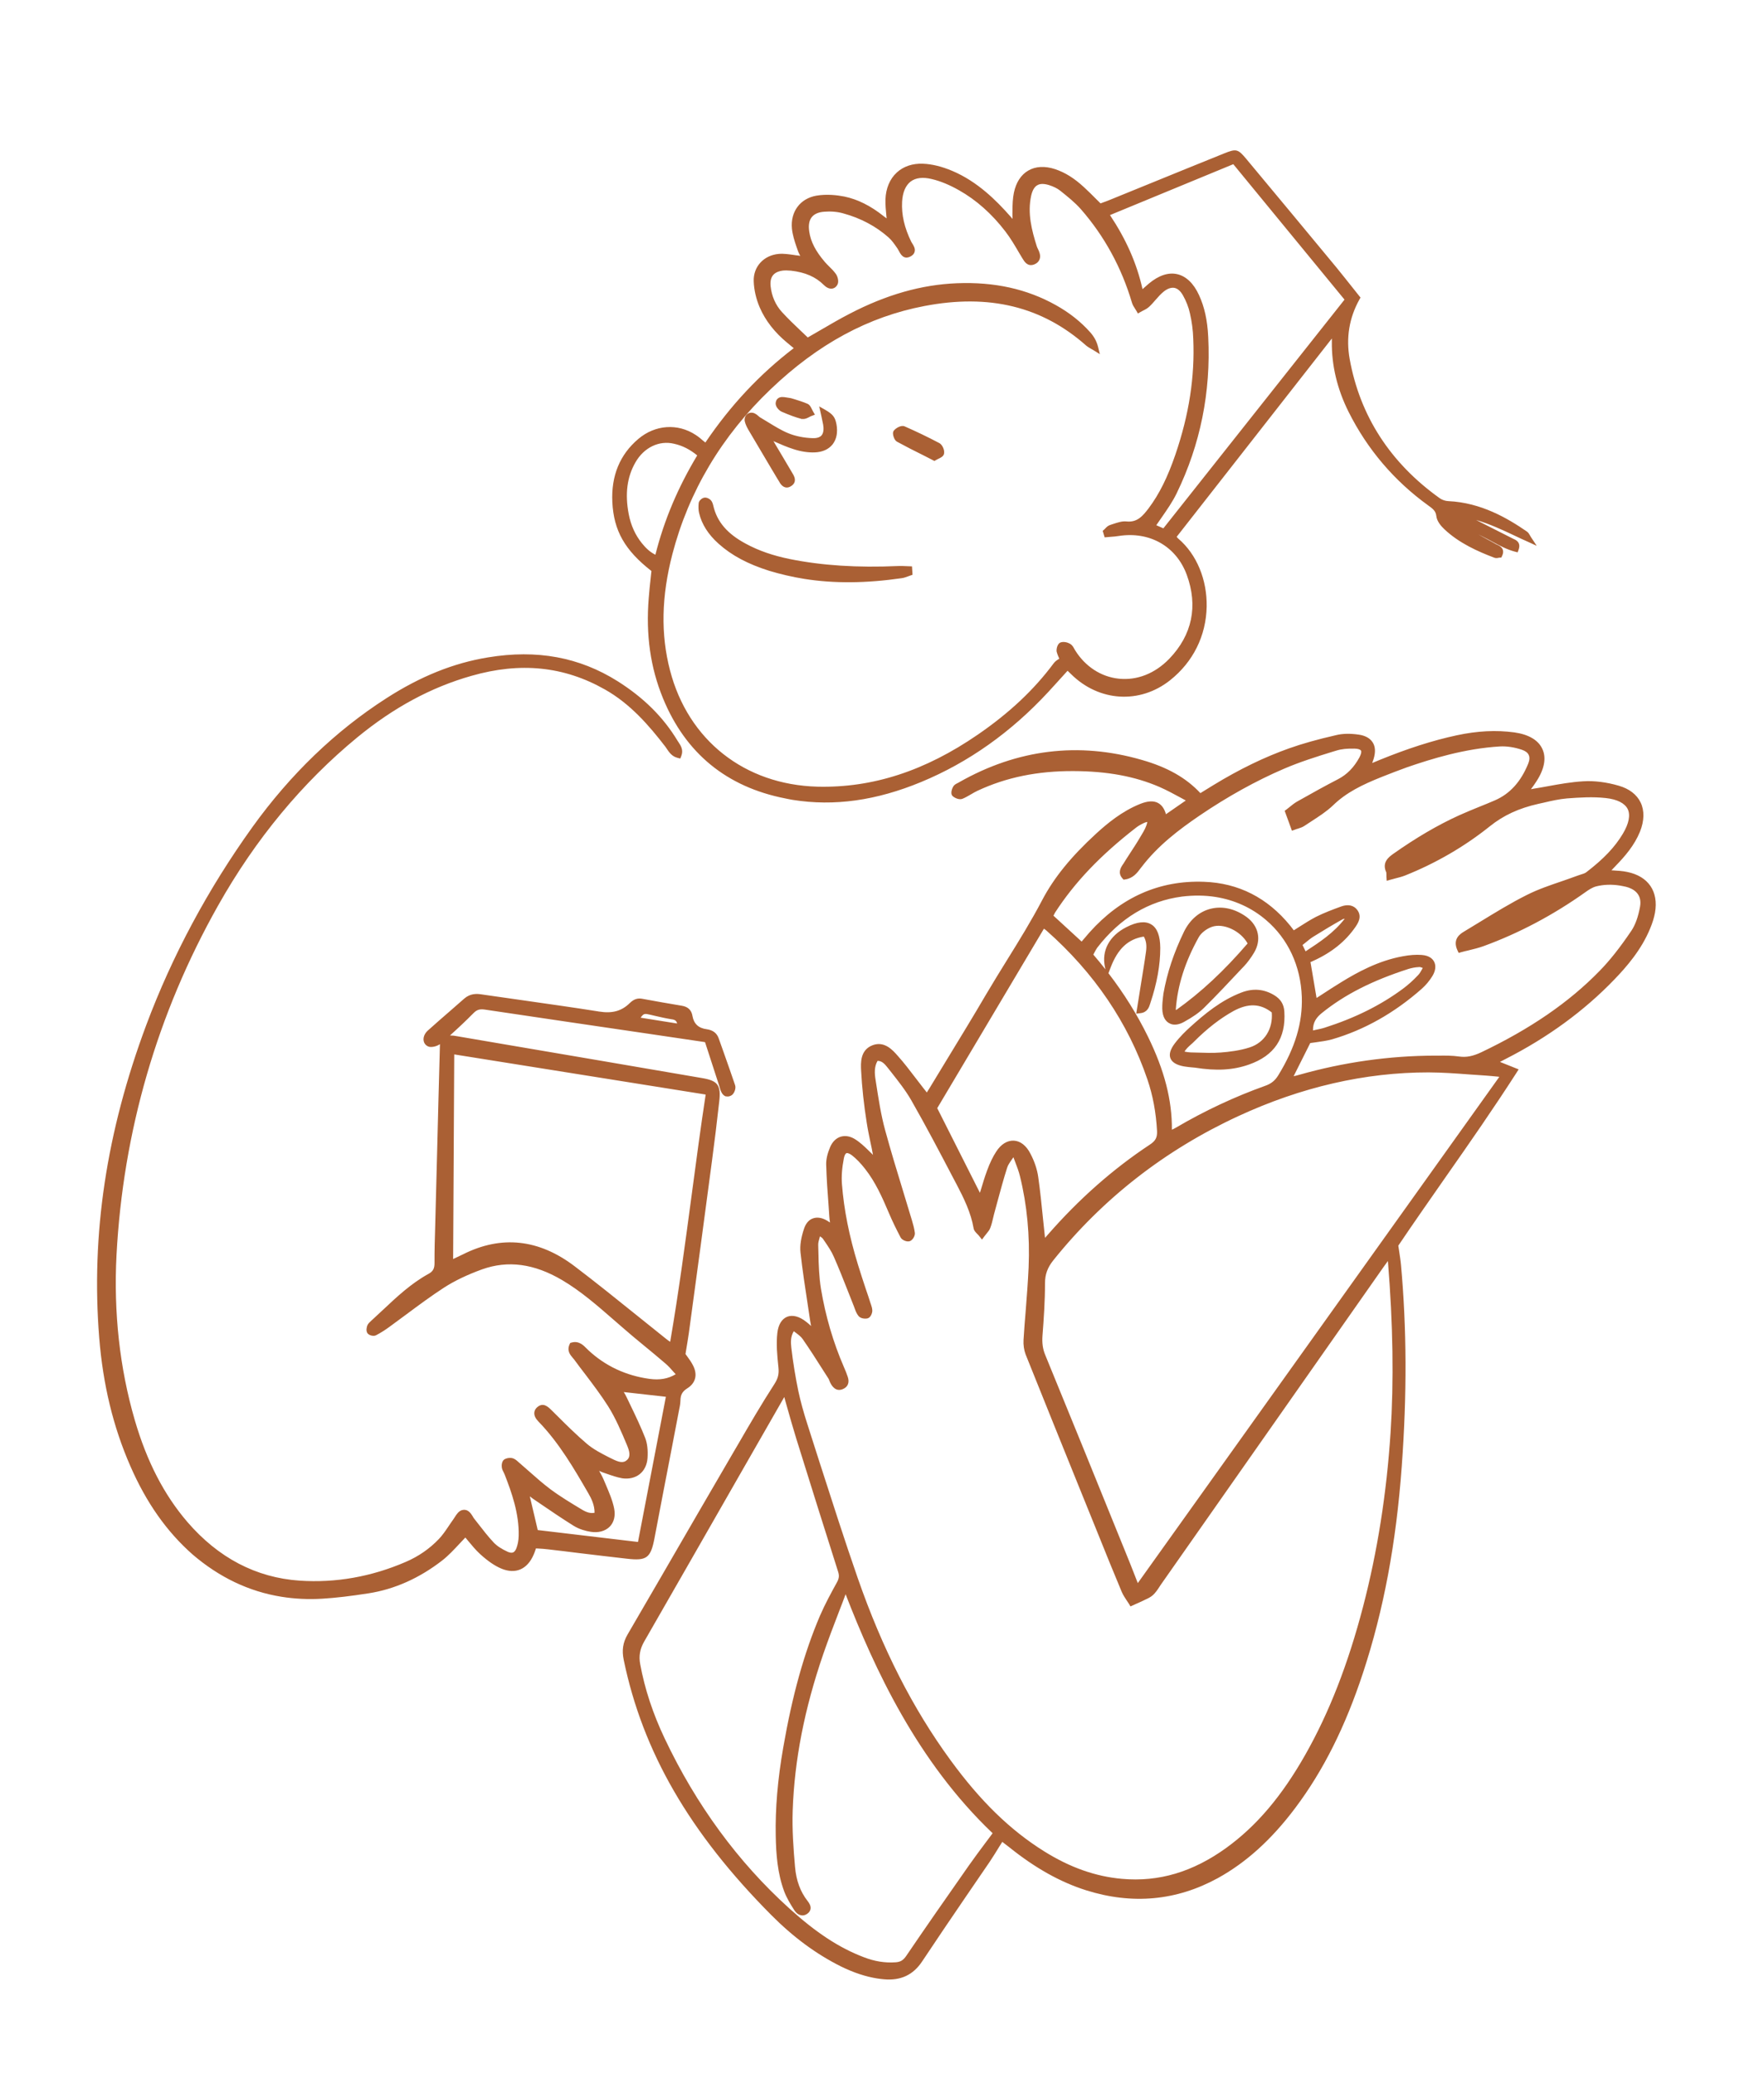 <?xml version="1.0" encoding="UTF-8"?> <svg xmlns="http://www.w3.org/2000/svg" viewBox="0 0 326.845 384.235" fill="none"><path d="M269.944 136.22C273.76 135.402 277.216 135.24 280.574 135.684C283.231 136.062 285.022 137.108 285.774 138.748C286.547 140.391 286.169 142.471 284.675 144.766C284.368 145.246 284.043 145.7 283.66 146.215C283.85 146.176 284.018 146.134 284.183 146.114C285.057 145.978 285.934 145.818 286.811 145.659C288.948 145.263 291.149 144.878 293.358 144.747C295.427 144.617 297.706 144.912 299.95 145.569C301.887 146.131 303.281 147.206 303.988 148.678C304.713 150.198 304.668 152.078 303.861 154.09C302.841 156.598 301.115 158.603 299.378 160.397L298.578 161.237C298.666 161.251 298.738 161.24 298.806 161.251C299.74 161.308 300.63 161.357 301.477 161.538C305.425 162.33 307.344 165.169 306.645 169.109C306.475 170.026 306.187 170.971 305.742 172.028C304.121 175.983 301.36 179.134 299.153 181.429C293.518 187.299 286.694 192.265 278.9 196.224C278.578 196.38 278.276 196.538 277.921 196.735L281.384 198.117L281.014 198.703C276.759 205.322 272.246 211.808 267.863 218.062C264.964 222.227 261.956 226.513 259.087 230.775C259.147 231.13 259.182 231.481 259.245 231.814C259.377 232.71 259.517 233.561 259.589 234.401C260.646 246.105 260.704 258.295 259.727 271.631C258.702 285.834 256.358 298.353 252.56 309.881C249.292 319.836 245.198 328.022 240.024 334.911C235.634 340.771 230.924 345.039 225.647 347.95C218.002 352.14 209.798 352.903 201.227 350.199C196.428 348.675 191.779 346.066 187.024 342.245C186.634 341.953 186.265 341.663 185.856 341.346L185.713 341.231C185.529 341.523 185.344 341.815 185.159 342.108C184.564 343.095 183.979 344.014 183.373 344.931C181.903 347.068 180.456 349.209 178.987 351.346C176.311 355.269 173.543 359.342 170.876 363.358C169.204 365.901 166.867 366.978 163.759 366.689C163.351 366.646 162.943 366.606 162.539 366.541C160.384 366.196 158.218 365.484 155.826 364.317C151.22 362.018 146.997 358.902 142.89 354.772C127.774 339.556 119.093 324.564 115.571 307.539C115.192 305.727 115.418 304.313 116.279 302.816L122.405 292.281C126.89 284.525 131.397 276.771 135.9 269.04L136.691 267.693C138.852 263.962 141.102 260.107 143.488 256.413C144.161 255.369 144.36 254.549 144.232 253.332C143.996 251.061 143.796 249.003 144.032 246.946C144.205 245.431 144.833 244.38 145.821 243.962C146.831 243.547 148.115 243.868 149.401 244.902C149.709 245.135 149.991 245.387 150.291 245.665C150.229 245.333 150.161 245.046 150.118 244.739L149.671 241.767C149.189 238.582 148.676 235.3 148.321 232.043C148.182 230.754 148.426 229.227 149.023 227.504C149.434 226.372 150.108 225.904 150.618 225.732C151.401 225.443 152.323 225.589 153.269 226.155C153.437 226.251 153.602 226.37 153.79 226.492C153.738 226.092 153.676 225.759 153.663 225.412L153.534 223.48C153.337 220.962 153.155 218.355 153.081 215.787C153.048 214.838 153.292 213.749 153.81 212.519C154.215 211.571 154.875 210.893 155.703 210.611C156.527 210.351 157.384 210.465 158.251 210.949C159.283 211.551 160.141 212.378 160.958 213.176L161.375 213.588C161.518 213.703 161.635 213.837 161.752 213.971C161.608 213.142 161.438 212.332 161.264 211.545C161.017 210.354 160.769 209.163 160.59 207.983C160.074 204.723 159.715 201.488 159.552 198.331C159.49 196.986 159.331 194.52 161.706 193.633C163.884 192.83 165.405 194.546 166.302 195.564C167.515 196.908 168.616 198.374 169.683 199.765C170.121 200.341 170.559 200.918 171.019 201.498L171.727 202.394C171.908 202.123 172.038 201.89 172.19 201.662C173.225 199.939 174.279 198.242 175.314 196.519C177.749 192.511 180.3 188.359 182.709 184.231C183.972 182.084 185.304 179.947 186.608 177.83C188.838 174.249 191.108 170.559 193.093 166.777C195.277 162.613 198.458 158.7 203.097 154.445C205.092 152.622 207.831 150.319 211.227 148.95C212.654 148.372 213.768 148.32 214.593 148.774C215.269 149.159 215.74 149.81 216.035 150.847L219.711 148.302C219.393 148.136 219.077 147.948 218.758 147.782C217.487 147.095 216.173 146.379 214.838 145.797C210.272 143.825 205.197 142.877 198.846 142.853C192.241 142.835 186.459 144.007 181.134 146.495C180.713 146.681 180.33 146.92 179.924 147.154C179.418 147.442 178.907 147.752 178.341 147.984C177.748 148.234 176.889 147.844 176.509 147.484C175.991 146.987 176.48 145.937 176.635 145.685C176.85 145.351 177.197 145.199 177.473 145.059C177.551 145.003 177.625 144.968 177.699 144.934C188.464 138.801 199.878 137.4 211.563 140.785C216.297 142.139 219.761 144.096 222.415 146.937L224.79 145.475C229.663 142.5 234.279 140.266 238.843 138.646C241.308 137.773 244.009 137.007 247.569 136.194C248.767 135.902 250.154 135.87 251.728 136.098C252.968 136.273 253.835 136.757 254.332 137.528C254.852 138.324 254.892 139.367 254.507 140.618C254.424 140.858 254.339 141.098 254.252 141.36L255.656 140.778C260.776 138.694 265.439 137.182 269.944 136.22ZM137.493 272.471C131.458 283.021 125.422 293.568 119.364 304.113C118.57 305.483 118.333 306.827 118.623 308.324C119.459 312.902 120.996 317.544 123.169 322.105C128.991 334.386 136.742 344.971 146.239 353.555C151.208 358.055 155.459 360.851 160.038 362.596C162.054 363.378 163.985 363.687 165.965 363.543C166.851 363.478 167.361 363.165 167.901 362.378C171.272 357.413 174.977 352.088 179.508 345.626C180.522 344.177 181.575 342.78 182.66 341.318C183.071 340.761 183.505 340.209 183.919 339.631C169.927 326.323 161.996 309.078 156.68 295.357C156.313 296.359 155.921 297.379 155.531 298.376C154.514 301 153.478 303.736 152.539 306.44C149.054 316.59 147.195 326.078 146.874 335.443C146.752 338.947 147.012 342.51 147.307 345.851C147.523 348.395 148.296 350.476 149.616 352.16C149.94 352.58 150.272 353.093 150.183 353.655C150.126 354.015 149.915 354.324 149.528 354.587C149.167 354.827 148.76 354.924 148.386 354.819C147.783 354.699 147.377 354.219 147.138 353.837C146.492 352.835 145.781 351.663 145.309 350.436C144.037 347.01 143.797 343.472 143.733 340.124C143.635 335.111 144.076 329.749 145.129 323.721C146.816 314.024 148.973 306.285 151.919 299.363C152.869 297.167 154.006 295.093 155.076 293.146C155.464 292.446 155.524 291.927 155.311 291.249C152.705 283.051 150.125 274.832 147.568 266.619C146.96 264.657 146.401 262.68 145.826 260.654C145.669 260.054 145.489 259.449 145.313 258.822L137.493 272.471ZM162.6 196.539C161.969 197.612 162.045 198.868 162.217 199.954L162.307 200.544C162.76 203.471 163.218 206.515 164.004 209.38C165.035 213.159 166.198 216.984 167.334 220.688C167.865 222.407 168.393 224.149 168.902 225.865L168.948 226.01C169.17 226.782 169.41 227.581 169.51 228.402C169.577 228.988 169.082 229.785 168.549 229.953C168.016 230.121 167.13 229.749 166.865 229.246C166.036 227.664 165.342 226.24 164.757 224.858C163.434 221.746 162.197 218.969 160.262 216.519C159.459 215.493 158.688 214.702 157.892 214.068C157.441 213.72 157.051 213.566 156.83 213.646C156.633 213.729 156.463 214.071 156.362 214.561C156.008 216.347 155.885 217.985 156.003 219.408C156.375 224.141 157.347 229.017 158.968 234.295C159.438 235.82 159.931 237.349 160.446 238.882C160.747 239.736 161.026 240.586 161.301 241.459L161.381 241.679C161.507 242.045 161.629 242.433 161.628 242.87C161.612 243.259 161.338 244.113 160.741 244.248C160.285 244.359 159.444 244.294 159.063 243.796C158.716 243.372 158.522 242.858 158.346 242.37L158.202 241.978C157.822 241.042 157.467 240.088 157.087 239.152C156.269 237.065 155.414 234.925 154.502 232.845C154.084 231.858 153.431 230.901 152.816 229.997L152.498 229.532C152.408 229.38 152.202 229.231 151.931 229.05C151.92 229.117 151.89 229.159 151.879 229.226C151.723 229.776 151.577 230.26 151.602 230.678L151.642 232.158C151.684 234.352 151.763 236.598 152.11 238.749C152.956 243.834 154.388 248.713 156.374 253.29C156.628 253.86 156.875 254.474 157.077 255.082C157.44 256.131 157.097 256.973 156.162 257.353C154.854 257.905 154.162 256.758 153.946 256.378C153.837 256.201 153.772 256.029 153.688 255.831C153.642 255.686 153.593 255.564 153.521 255.436L152.471 253.795C151.277 251.901 150.022 249.951 148.73 248.087C148.432 247.648 147.959 247.295 147.425 246.888C147.324 246.803 147.2 246.714 147.076 246.626C146.448 247.676 146.512 248.722 146.627 249.731C146.937 252.405 147.381 255.102 147.926 257.743C148.324 259.579 148.857 261.576 149.629 263.955C150.347 266.234 151.091 268.495 151.809 270.774C154.089 277.838 156.42 285.162 158.898 292.281C163.474 305.445 169.119 316.525 176.111 326.09C181.665 333.699 187.167 339.044 193.447 342.972C198.282 345.998 203.015 347.653 207.896 348.085C214.729 348.695 221.041 346.801 227.208 342.35C232.806 338.295 237.482 332.802 241.874 325.053C246.265 317.302 249.766 308.351 252.553 297.676C255.214 287.489 256.923 276.639 257.65 265.452C258.27 255.811 258.113 245.401 257.161 233.621C256.868 234.012 256.626 234.365 256.363 234.715L215.103 293.563L214.8 294.021C214.464 294.543 214.104 295.063 213.644 295.495C213.213 295.887 212.714 296.13 212.218 296.349L211.793 296.557C211.443 296.732 211.074 296.882 210.627 297.087L209.461 297.614L209.207 297.182C209.079 296.977 208.931 296.747 208.78 296.537C208.448 296.025 208.093 295.507 207.842 294.915C206.341 291.337 204.869 287.716 203.421 284.1L200.2 276.149C196.801 267.733 193.398 259.339 190.025 250.903C189.736 250.119 189.587 249.175 189.647 248.218C189.751 246.415 189.903 244.597 190.051 242.802C190.262 240.188 190.463 237.48 190.587 234.829C190.838 228.929 190.298 223.225 188.983 217.904C188.776 217.042 188.452 216.184 188.11 215.3C187.996 215.006 187.885 214.689 187.771 214.394C187.679 214.54 187.564 214.683 187.471 214.83C187.112 215.348 186.756 215.844 186.606 216.35C185.963 218.365 185.398 220.463 184.844 222.492L184.278 224.589C184.18 224.919 184.108 225.23 184.031 225.563C183.886 226.185 183.737 226.828 183.498 227.458C183.367 227.851 183.081 228.198 182.796 228.543C182.681 228.686 182.536 228.87 182.391 229.054L181.95 229.651L181.491 229.072C181.359 228.889 181.22 228.752 181.081 228.615C180.765 228.288 180.467 227.987 180.396 227.562C179.894 224.649 178.609 222.027 177.215 219.364L176.719 218.433C174.197 213.609 171.584 208.633 168.849 203.845C167.804 202.021 166.443 200.306 165.142 198.648L164.471 197.804C163.935 197.12 163.407 196.53 162.6 196.539ZM90.424 121.791C99.504 120.293 107.353 121.754 114.426 126.198C119.258 129.249 122.896 132.846 125.535 137.228C125.588 137.328 125.664 137.432 125.74 137.536C126.129 138.128 126.669 138.929 126.235 140.057L126.044 140.532L125.558 140.408C124.494 140.146 123.996 139.376 123.584 138.781C123.493 138.628 123.38 138.472 123.286 138.342C120.253 134.404 116.794 130.398 112.085 127.736C104.505 123.44 96.418 122.61 87.345 125.213C79.869 127.336 72.964 131.069 66.236 136.58C56.033 144.966 47.336 155.459 40.393 167.796C29.114 187.823 22.805 209.61 21.587 232.532C21.043 243.151 22.163 253.437 24.973 263.098C27.205 270.752 30.387 276.924 34.717 281.966C40.448 288.613 47.436 292.286 55.521 292.839C62.196 293.283 68.782 292.124 75.137 289.385C77.533 288.363 79.606 286.921 81.32 285.122C81.985 284.423 82.524 283.635 83.098 282.783C83.398 282.346 83.676 281.909 83.998 281.476C84.087 281.352 84.179 281.204 84.271 281.059C84.608 280.537 84.974 279.975 85.556 279.79C86.667 279.462 87.238 280.357 87.567 280.894C87.635 281.042 87.73 281.174 87.824 281.304L88.646 282.356C89.544 283.513 90.479 284.72 91.503 285.804C92.095 286.429 92.95 286.979 94.109 287.511C94.499 287.664 94.814 287.716 95.059 287.616C95.306 287.519 95.535 287.231 95.697 286.796C95.939 286.144 96.086 285.362 96.103 284.535C96.206 280.432 94.807 276.501 93.499 273.16C93.449 273.038 93.4 272.916 93.328 272.788C93.184 272.536 93.047 272.236 92.985 271.904C92.915 271.479 92.97 270.704 93.435 270.387C93.897 270.092 94.599 270.022 95.078 270.189C95.513 270.352 95.832 270.654 96.133 270.934L96.397 271.159C96.983 271.669 97.548 272.173 98.134 272.681C99.364 273.775 100.658 274.902 101.973 275.894C103.825 277.273 105.863 278.495 107.901 279.72C108.764 280.225 109.449 280.404 110.162 280.265C110.179 278.863 109.591 277.641 108.994 276.624C106.467 272.261 103.618 267.316 99.741 263.335C99.229 262.793 98.986 262.296 98.997 261.791C98.999 261.491 99.112 261.071 99.565 260.684C100.658 259.752 101.573 260.659 102.111 261.181L103.364 262.418C105.092 264.145 106.883 265.904 108.748 267.491C109.944 268.51 111.433 269.277 112.881 270.014L113.309 270.222C114.629 270.894 115.486 271.144 116.192 270.474C116.92 269.807 116.603 268.768 116.169 267.731L116.12 267.608C115.101 265.189 114.049 262.695 112.652 260.491C111.382 258.495 109.918 256.556 108.492 254.672C107.787 253.752 107.063 252.808 106.384 251.871C106.308 251.768 106.21 251.658 106.112 251.551C105.668 251.018 104.985 250.244 105.545 249.043L105.652 248.807L105.895 248.731C107.245 248.348 108.095 249.22 108.709 249.848C108.829 249.959 108.927 250.066 109.048 250.176C112.155 253.067 115.969 254.852 120.317 255.454C122.233 255.714 123.771 255.451 125.197 254.597C125.08 254.464 124.941 254.327 124.824 254.192C124.3 253.58 123.829 253.067 123.302 252.615C121.926 251.428 120.501 250.256 119.076 249.085L117.186 247.517C116.028 246.549 114.9 245.54 113.746 244.55C110.734 241.928 107.623 239.199 104.129 237.144C98.972 234.111 94.127 233.452 89.317 235.17C86.629 236.146 84.263 237.265 82.26 238.557C79.897 240.09 77.599 241.796 75.353 243.464C74.256 244.279 73.159 245.094 72.066 245.886C71.258 246.471 70.465 246.966 69.687 247.371C69.232 247.621 68.39 247.418 68.088 247.001C67.771 246.536 67.954 245.828 68.067 245.547C68.215 245.202 68.482 244.969 68.779 244.694C69.507 244.027 70.235 243.361 70.941 242.691C73.515 240.27 76.196 237.75 79.425 235.987C80.233 235.54 80.525 235.011 80.51 233.949C80.499 231.714 80.561 229.444 80.632 227.269L80.993 213.465C81.15 206.859 81.333 200.234 81.512 193.632C81.512 193.57 81.515 193.51 81.52 193.451C81.015 193.785 80.245 194.032 79.596 193.949C79.084 193.844 78.681 193.48 78.532 192.973C78.34 192.298 78.627 191.514 79.247 190.946C80.592 189.733 81.982 188.528 83.371 187.322C84.252 186.565 85.136 185.785 86.02 185.005C87.117 184.052 88.287 184.077 89.207 184.224C91.976 184.62 94.722 185.012 97.491 185.408C101.88 186.04 106.408 186.67 110.853 187.38C110.921 187.391 110.962 187.421 111.033 187.409C113.457 187.796 115.192 187.313 116.696 185.827C117.431 185.115 118.14 184.859 119.076 185.054C121.489 185.509 123.888 185.915 126.31 186.325C127.477 186.511 128.117 187.12 128.308 188.233C128.561 189.678 129.422 190.483 130.934 190.678C132.06 190.835 132.804 191.367 133.154 192.344L134.091 194.981C134.804 197.006 135.521 199.008 136.208 201.052C136.414 201.637 136.05 202.616 135.54 202.926C135.183 203.145 134.88 203.166 134.656 203.13C134.588 203.119 134.522 203.108 134.495 203.127C134.057 202.988 133.728 202.59 133.504 201.979C133.424 201.759 133.367 201.542 133.31 201.326C133.26 201.203 133.236 201.061 133.187 200.938L130.64 193.094C130.595 193.087 130.554 193.058 130.531 193.054L120.724 191.603C110.42 190.097 100.119 188.567 89.818 187.038C88.871 186.91 88.364 187.06 87.733 187.696C86.302 189.149 84.822 190.532 83.373 191.836C83.378 191.836 83.382 191.836 83.387 191.836C83.846 191.84 84.277 191.886 84.722 191.98L92.971 193.389C105.343 195.502 117.719 197.593 130.087 199.729C133.002 200.217 133.61 201.028 133.265 204.058C132.846 207.836 132.388 211.562 131.912 215.123C130.512 225.767 129.071 236.382 127.63 246.996C127.502 247.943 127.329 248.883 127.178 249.826L127.013 250.859C127.126 251.016 127.221 251.146 127.335 251.301C127.674 251.771 128.033 252.265 128.316 252.793C129.319 254.589 128.945 256.208 127.334 257.218C126.437 257.79 126.086 258.4 126.074 259.482C126.064 260.124 125.918 260.746 125.799 261.349L124.15 269.949C123.19 274.955 122.207 279.955 121.27 284.962C120.566 288.648 119.834 289.2 116.149 288.773C113.231 288.446 110.317 288.093 107.403 287.744C105.439 287.499 103.497 287.259 101.529 287.036C100.942 286.966 100.351 286.919 99.757 286.891L99.301 286.866L99.253 287.019C99.128 287.366 99.03 287.696 98.89 287.996C97.713 290.757 95.513 291.694 92.9 290.61C91.671 290.092 90.424 289.248 88.976 287.933C88.111 287.151 87.402 286.254 86.686 285.405C86.532 285.22 86.377 285.032 86.223 284.847C85.892 285.185 85.558 285.547 85.224 285.907C84.17 287.029 83.109 288.196 81.875 289.148C77.673 292.391 73.112 294.428 68.317 295.182C64.964 295.705 62.242 296.03 59.731 296.182C57.127 296.342 54.591 296.214 52.166 295.827C46.104 294.858 40.61 292.209 35.688 287.993C30.904 283.775 27.111 278.403 24.145 271.599C20.974 264.347 19.086 256.561 18.383 247.839C16.858 228.692 19.699 209.737 27.103 189.897C31.919 177.036 38.54 164.692 46.771 153.228C53.813 143.438 62.165 135.4 71.629 129.336C77.915 125.297 84.065 122.825 90.424 121.791ZM264.694 198.677C252.955 198.667 241.101 201.38 229.416 206.79C215.842 213.073 204.323 222.056 195.15 233.508C194.082 234.857 193.631 236.098 193.624 237.732C193.628 241.025 193.396 244.35 193.159 247.42C193.057 248.785 193.199 249.911 193.666 251.023C198.326 262.358 202.935 273.733 207.544 285.105L208.634 287.788C209.231 289.243 209.806 290.692 210.376 292.164L210.818 293.293L277.803 199.502L277.601 199.47C276.829 199.393 276.059 199.316 275.307 199.265C274.305 199.197 273.303 199.129 272.301 199.061C269.8 198.869 267.226 198.689 264.694 198.677ZM115.575 257.898C115.775 258.228 115.975 258.56 116.127 258.907L116.906 260.526C117.823 262.423 118.752 264.39 119.539 266.381C119.931 267.388 120.075 268.655 119.976 270.134C119.895 271.366 119.379 272.433 118.535 273.105C117.691 273.775 116.542 274.053 115.304 273.878C114.297 273.695 113.315 273.353 112.356 273.016L111.614 272.761C111.419 272.683 111.224 272.606 111.011 272.503C111.317 273.035 111.604 273.543 111.821 274.06L112.223 275C112.823 276.429 113.485 277.916 113.791 279.462C114.058 280.817 113.774 282.016 112.975 282.833C112.151 283.668 110.827 284.03 109.417 283.783C108.563 283.648 107.346 283.338 106.258 282.658C104.186 281.359 102.128 279.972 100.156 278.62L98.743 277.658C98.56 277.513 98.371 277.391 98.168 277.221L99.636 283.466L118.21 285.672L123.378 258.775L115.575 257.898ZM83.959 233.256L84.134 233.169C84.733 232.874 85.278 232.638 85.803 232.377C92.888 228.811 99.839 229.552 106.47 234.593C110.393 237.568 114.268 240.697 118.023 243.714C119.839 245.178 121.635 246.616 123.432 248.054C123.654 248.25 123.905 248.405 124.176 248.587C125.757 239.399 126.991 230.087 128.196 221.093C128.993 215.095 129.821 208.895 130.747 202.804L130.751 202.781L84.163 195.345L83.959 233.256ZM173.658 205.304L181.563 220.978C181.607 220.847 181.654 220.694 181.698 220.563C182.085 219.289 182.439 218.079 182.884 216.883C183.416 215.426 183.961 214.316 184.571 213.377C185.463 211.977 186.636 211.266 187.847 211.322C189.059 211.377 190.163 212.244 190.917 213.723C191.678 215.156 192.175 216.663 192.368 218.052C192.737 220.643 193.005 223.288 193.262 225.862C193.377 226.87 193.467 227.898 193.582 228.907C193.605 229.048 193.61 229.164 193.63 229.328C193.856 229.065 194.049 228.865 194.219 228.663C199.883 222.176 206.21 216.578 213.031 212.072C214.11 211.369 214.442 210.731 214.382 209.524C214.193 206.087 213.611 202.955 212.608 200.009C209.037 189.492 202.735 180.22 193.897 172.409C193.777 172.298 193.611 172.179 193.424 172.057L173.658 205.304ZM225.239 166.176C223.241 165.857 221.147 165.845 219.01 166.103C212.826 166.912 207.529 170.095 203.291 175.589C203.083 175.878 202.913 176.22 202.714 176.602C202.677 176.688 202.618 176.772 202.581 176.858C203.359 177.763 204.106 178.673 204.825 179.587L204.728 179.134C204.083 176.107 205.555 173.372 208.688 171.777C210.669 170.758 212.239 170.594 213.327 171.275C214.419 171.932 214.968 173.401 214.983 175.613C214.982 178.791 214.381 182.126 213.143 185.842L213.095 185.996C212.909 186.587 212.59 187.573 211.279 187.709L210.528 187.796L211.012 184.765L211.395 182.363C211.718 180.342 212.06 178.347 212.338 176.319C212.498 175.171 212.384 174.3 211.933 173.515C209.029 173.972 207.134 175.742 205.797 179.212L205.38 180.304C208.288 184.095 210.708 187.981 212.704 192.057C215.759 198.301 217.18 203.824 217.135 209.297C217.407 209.179 217.634 209.054 217.861 208.929C223.249 205.76 228.845 203.154 234.461 201.149C235.535 200.768 236.248 200.191 236.84 199.226C239.982 194.11 241.363 189.495 241.207 184.704C241.014 178.986 238.669 173.915 234.552 170.426C231.898 168.161 228.719 166.732 225.239 166.176ZM277.878 138.293C271.394 138.685 265.292 140.566 260.686 142.156C259.122 142.713 257.55 143.337 256.004 143.942C252.388 145.391 249.466 146.812 247.016 149.183C245.82 150.328 244.409 151.231 243.047 152.119C242.585 152.413 242.124 152.708 241.659 153.026C241.298 153.267 240.887 153.386 240.474 153.527C240.306 153.57 240.112 153.63 239.914 153.714L239.377 153.905L238.032 150.213L238.371 149.968C238.553 149.836 238.74 149.682 238.926 149.527C239.375 149.161 239.825 148.796 240.357 148.49C243.243 146.855 245.641 145.534 247.925 144.356C249.582 143.492 250.874 142.179 251.886 140.314C252.183 139.74 252.305 139.275 252.175 139.071C252.05 138.844 251.613 138.705 250.946 138.691C249.616 138.663 248.54 138.767 247.619 139.057L246.966 139.252C243.963 140.178 240.86 141.155 237.968 142.397C232.728 144.646 227.448 147.58 222.283 151.084C218.485 153.678 214.561 156.621 211.472 160.686L211.356 160.829C210.738 161.674 209.949 162.722 208.489 162.926L208.183 162.97L207.987 162.755C207.049 161.707 207.663 160.746 208.029 160.183L208.148 160.018C208.525 159.387 208.946 158.763 209.346 158.136C210.045 157.074 210.748 155.989 211.383 154.893L211.572 154.578C212.012 153.842 212.421 153.148 212.583 152.276C212.371 152.311 212.177 152.372 212.028 152.44C211.383 152.728 210.899 153.02 210.505 153.325C203.883 158.462 199.125 163.458 195.489 169.071C195.39 169.263 195.294 169.432 195.191 169.645L200.412 174.439L200.638 174.176C201.06 173.69 201.458 173.224 201.855 172.758C207.686 166.229 214.822 163.062 223.062 163.365C229.474 163.582 234.861 166.331 239.076 171.517C239.306 171.807 239.535 172.097 239.724 172.357C240.033 172.153 240.339 171.971 240.647 171.767C241.723 171.087 242.724 170.441 243.804 169.877C245.332 169.107 246.972 168.494 248.512 167.934C249.758 167.488 250.829 167.706 251.473 168.569C252.443 169.851 251.576 171.094 251.126 171.759C249.271 174.433 246.709 176.488 243.285 178.036C243.132 178.127 242.964 178.169 242.815 178.237L243.941 184.888L244.916 184.26C246.125 183.463 247.331 182.688 248.555 181.94C251.466 180.148 255.381 177.987 259.909 177.167C261.216 176.916 262.356 176.844 263.38 176.916C264.837 177.01 265.472 177.664 265.731 178.189C266.099 178.916 265.994 179.865 265.402 180.83C264.874 181.69 264.187 182.525 263.41 183.207C258.347 187.671 252.78 190.811 246.863 192.538C245.875 192.817 244.841 192.952 243.851 193.093C243.497 193.152 243.123 193.184 242.769 193.242L239.693 199.382C240.025 199.32 240.338 199.232 240.651 199.144C248.948 196.785 257.453 195.586 265.881 195.573L266.501 195.58C267.773 195.553 269.085 195.554 270.367 195.736C271.696 195.925 272.908 195.682 274.477 194.943C283.551 190.612 290.712 185.699 296.357 179.901C298.254 177.97 300.13 175.598 302.269 172.44C302.994 171.358 303.526 169.901 303.878 167.977C304.326 165.47 302.462 164.596 301.29 164.294C300.89 164.207 300.51 164.124 300.13 164.063C298.626 163.823 297.144 163.864 295.752 164.217C295.08 164.386 294.388 164.828 293.763 165.281C287.764 169.55 281.429 172.89 274.947 175.263C273.993 175.617 272.991 175.849 272.031 176.087C271.601 176.179 271.169 176.294 270.737 176.409L270.277 176.544L270.069 176.118C269.037 173.928 270.614 172.982 271.279 172.581C272.246 171.999 273.213 171.417 274.185 170.813C276.991 169.097 279.902 167.304 282.906 165.803C284.985 164.754 287.249 163.987 289.415 163.251C290.392 162.9 291.387 162.575 292.366 162.202C292.539 162.138 292.706 162.095 292.879 162.03C293.288 161.912 293.676 161.79 293.941 161.578C297.142 159.12 299.216 156.941 300.695 154.46C301.824 152.569 302.124 150.981 301.587 149.882C301.045 148.806 299.64 148.076 297.514 147.851C295.138 147.587 292.649 147.742 290.317 147.922C288.918 148.044 287.461 148.364 286.074 148.695L285.047 148.923C281.442 149.729 278.585 151.046 276.049 153.081C271.324 156.863 266.021 159.931 260.342 162.201C259.752 162.429 259.15 162.587 258.527 162.741C258.238 162.833 257.928 162.898 257.613 162.986L256.938 163.178L256.888 162.479C256.876 162.27 256.883 162.087 256.881 161.948C256.878 161.832 256.878 161.672 256.863 161.623C255.969 159.731 257.393 158.737 258.148 158.19C262.378 155.205 266.391 152.852 270.364 151.046C271.626 150.488 272.888 149.952 274.165 149.442C275.102 149.062 276.059 148.686 276.976 148.28C279.772 147.068 281.786 144.834 283.146 141.505C283.411 140.857 283.456 140.288 283.248 139.863C283.061 139.442 282.628 139.121 281.974 138.901C280.577 138.425 279.135 138.217 277.878 138.293ZM230.01 183.883C232.169 183.054 234.214 183.22 236.143 184.403C237.296 185.116 237.882 186.061 237.97 187.388C238.284 192.342 236.134 195.568 231.402 197.23C228.475 198.259 225.385 198.433 221.388 197.795C221.16 197.782 220.958 197.749 220.753 197.739C220.368 197.701 219.982 197.663 219.601 197.602C219.489 197.584 219.376 197.566 219.287 197.552C217.924 197.288 217.131 196.771 216.857 196.036C216.583 195.302 216.842 194.399 217.687 193.29C218.62 192.058 219.735 190.993 220.489 190.307C223.208 187.84 226.234 185.33 230.01 183.883ZM235.639 187.568C233.534 185.897 231.265 185.834 228.542 187.31C226.092 188.669 223.701 190.52 221.236 192.982C221.043 193.181 220.853 193.358 220.642 193.531C220.211 193.923 219.78 194.315 219.469 194.818C219.892 194.909 220.252 194.966 220.596 194.975L221.811 195.007C223.254 195.053 224.742 195.107 226.188 194.993C227.749 194.874 229.744 194.639 231.59 194.036C234.312 193.135 235.891 190.602 235.639 187.568ZM262.905 179.166C262.233 179.196 261.591 179.323 260.986 179.503C254.287 181.657 249.203 184.231 244.977 187.632C243.947 188.457 243.25 189.359 243.279 190.906C243.399 190.879 243.518 190.852 243.637 190.825C244.257 190.694 244.85 190.582 245.384 190.414C251.061 188.603 255.836 186.234 259.992 183.144C260.879 182.48 261.791 181.681 262.733 180.681C263.033 180.383 263.26 179.981 263.518 179.516C263.55 179.452 263.585 179.388 263.617 179.325C263.313 179.207 263.073 179.123 262.905 179.166ZM224.338 168.358C226.544 167.812 228.895 168.372 230.998 169.905C233.241 171.575 233.771 174.169 232.334 176.542C231.742 177.506 231.153 178.31 230.515 178.991L230.017 179.51C227.772 181.891 225.465 184.379 223.089 186.716C222.16 187.627 220.943 188.469 219.379 189.324C218.519 189.808 217.817 189.881 217.3 189.799C217.009 189.752 216.772 189.645 216.562 189.519C216.037 189.205 215.389 188.503 215.352 186.862C215.339 186.077 215.42 185.285 215.491 184.697C215.523 184.495 215.551 184.315 215.55 184.177L215.554 184.155L215.557 184.132C216.255 180.192 217.487 176.52 219.377 172.609C220.469 170.388 222.23 168.873 224.338 168.358ZM120.516 188.002C119.472 187.766 119.273 187.711 118.703 188.541L125.461 189.62C125.357 189.12 125.045 188.909 124.458 188.838C124.435 188.834 124.435 188.834 124.435 188.834C123.403 188.669 122.381 188.437 121.403 188.212L120.516 188.002ZM231.162 174.79C229.898 172.47 226.666 170.94 224.515 171.725C223.538 172.075 222.537 172.86 222.116 173.621C219.569 178.187 218.174 182.593 217.86 187.01C217.879 187.036 217.895 187.084 217.91 187.133C222.534 183.842 226.779 179.892 231.162 174.79ZM249.163 170.203C248.999 170.223 248.879 170.249 248.779 170.302C246.958 171.324 245.1 172.432 243.258 173.589C242.77 173.903 242.343 174.272 241.815 174.694C241.659 174.807 241.499 174.943 241.34 175.078L241.912 176.252L241.963 176.214C244.587 174.491 247.107 172.845 249.163 170.203ZM226.78 28.437C229.069 27.513 229.38 27.586 230.963 29.496C236.53 36.164 242.07 42.851 247.61 49.538C248.594 50.73 249.529 51.939 250.509 53.154L252.083 55.132L251.891 55.469C249.989 58.873 249.371 62.597 250.079 66.532C251.988 77.06 257.58 85.735 266.736 92.284C267.168 92.607 267.8 92.822 268.35 92.841C274.407 93.117 279.313 95.996 282.921 98.483C283.211 98.69 283.371 98.992 283.513 99.245C283.565 99.346 283.6 99.42 283.658 99.498L284.735 101.121L282.953 100.306C282.199 99.979 281.471 99.633 280.744 99.286C278.325 98.14 275.967 97.05 273.503 96.334L274.952 97.072C276.739 97.98 278.55 98.891 280.34 99.798L280.489 99.868C280.899 100.049 281.861 100.502 281.372 101.851L281.204 102.33L280.694 102.202C279.17 101.797 277.793 101.049 276.479 100.333C275.907 100.034 275.357 99.716 274.78 99.44C274.48 99.3 274.182 99.137 273.883 98.997C274.452 99.319 275.027 99.617 275.599 99.938C276.149 100.234 276.701 100.529 277.248 100.847C277.336 100.884 277.398 100.917 277.486 100.954C277.763 101.09 278.081 101.256 278.308 101.569C278.568 101.955 278.583 102.441 278.31 102.997L278.171 103.296L277.846 103.314C277.801 103.307 277.751 103.322 277.681 103.333C277.466 103.391 277.159 103.434 276.854 103.317C273.838 102.168 270.374 100.647 267.613 98.042C266.991 97.459 266.236 96.556 266.134 95.619C266.034 94.659 265.477 94.248 264.609 93.626C258.315 89.075 253.35 83.24 249.876 76.308C247.765 72.08 246.714 67.698 246.774 63.287C246.78 63.104 246.786 62.921 246.774 62.711L218.023 99.451C218.136 99.608 218.234 99.714 218.336 99.8C221.72 102.688 223.665 107.374 223.58 112.379C223.475 117.796 221.067 122.639 216.796 126.032C211.182 130.478 203.635 130.01 198.465 124.902C198.246 124.683 198.024 124.487 197.806 124.268L196.912 125.253C195.992 126.257 195.12 127.246 194.204 128.228C187.332 135.65 179.439 141.252 170.687 144.874C162.378 148.314 154.581 149.417 146.902 148.192C146.431 148.116 145.985 148.022 145.494 147.92C134.644 145.797 127.028 139.562 122.85 129.386C120.512 123.695 119.642 117.615 120.204 110.774C120.289 109.522 120.437 108.302 120.563 107.079L120.701 105.788C115.767 101.938 113.719 98.319 113.459 93.028C113.224 88.156 114.841 84.223 118.275 81.317C121.389 78.683 125.559 78.382 128.893 80.572C129.438 80.912 129.9 81.331 130.407 81.758C130.513 81.821 130.592 81.902 130.694 81.987C135.393 75.047 140.774 69.322 147.069 64.502L145.93 63.56C143.547 61.614 141.808 59.379 140.767 56.956C140.095 55.398 139.702 53.678 139.654 52.105C139.554 49.418 141.505 47.289 144.284 47.041C145.196 46.957 146.117 47.104 146.996 47.221C147.31 47.271 147.601 47.318 147.919 47.346C148.032 47.364 148.166 47.385 148.278 47.403C148.082 47.049 147.908 46.699 147.786 46.311L147.564 45.677C147.205 44.607 146.851 43.514 146.734 42.368C146.429 39.234 148.248 36.784 151.257 36.251C153.22 35.92 155.139 36.158 156.434 36.41C158.886 36.917 161.298 38.107 163.748 40.064C163.91 40.205 164.097 40.328 164.285 40.45C164.262 40.308 164.261 40.169 164.237 40.027C164.129 38.974 164.041 37.947 164.064 36.937C164.136 34.9 164.879 33.13 166.171 31.955C167.412 30.818 169.09 30.256 171.012 30.333C172.683 30.393 174.522 30.848 176.441 31.66C181.101 33.625 184.612 37.155 187.147 40.023L187.615 40.559C187.601 40.211 187.584 39.886 187.59 39.564L187.6 38.921C187.608 37.863 187.641 36.787 187.858 35.716C188.256 33.8 189.174 32.38 190.518 31.605C191.865 30.807 193.607 30.716 195.51 31.342C197.346 31.958 199.043 33.012 200.848 34.682C201.631 35.405 202.387 36.147 203.139 36.912L203.916 37.68L204.307 37.536C204.795 37.361 205.284 37.186 205.753 36.984L212.821 34.106C217.476 32.201 222.128 30.319 226.78 28.437ZM172.631 33.171C170.991 32.771 169.676 32.929 168.735 33.63C167.791 34.354 167.239 35.649 167.146 37.384C167.017 39.78 167.576 42.195 168.842 44.792C168.895 44.892 168.97 44.996 169.042 45.122C169.299 45.532 169.628 46.068 169.468 46.641C169.384 47.019 169.109 47.298 168.707 47.51C167.426 48.18 166.865 47.077 166.581 46.548C166.509 46.422 166.437 46.295 166.365 46.169L166.256 45.99C165.769 45.291 165.266 44.543 164.661 44.009C162.322 41.932 159.5 40.422 156.257 39.536C155.179 39.226 153.952 39.122 152.716 39.224C151.644 39.306 150.876 39.644 150.416 40.215C149.927 40.828 149.761 41.723 149.941 42.903C150.215 44.788 151.114 46.52 152.821 48.519C153.073 48.813 153.371 49.113 153.649 49.388C154.067 49.8 154.484 50.212 154.843 50.707C155.205 51.179 155.503 52.194 155.13 52.803C154.82 53.305 154.428 53.45 154.148 53.474C153.539 53.538 153.001 53.153 152.644 52.797C151.135 51.29 149.196 50.451 146.574 50.147C145.939 50.092 145.456 50.084 145.034 50.132C143.339 50.368 142.616 51.288 142.781 52.995C142.969 54.844 143.695 56.503 144.87 57.796C146.007 59.036 147.245 60.224 148.445 61.359C148.867 61.749 149.266 62.135 149.665 62.521C150.45 62.071 151.214 61.617 151.973 61.186C153.827 60.1 155.603 59.071 157.436 58.121C164.215 54.598 170.728 52.736 177.309 52.475C184.26 52.203 190.264 53.53 195.634 56.528C198.129 57.917 200.276 59.617 202.012 61.575C202.754 62.407 203.194 63.261 203.451 64.246L203.785 65.611L202.591 64.869C202.463 64.802 202.317 64.71 202.19 64.643C201.874 64.455 201.537 64.263 201.232 64.007C193.083 56.789 183.288 54.396 171.294 56.694C160.893 58.672 151.568 63.723 142.793 72.108C133.72 80.767 127.611 91.051 124.585 102.655C122.556 110.459 122.399 117.503 124.142 124.182C127.505 137.152 137.979 145.386 151.461 145.742C161.667 145.99 171.379 142.842 181.182 136.095C186.975 132.116 191.577 127.809 195.214 122.91C195.481 122.538 195.842 122.295 196.199 122.076C196.221 122.08 196.247 122.061 196.273 122.042C196.106 121.647 195.917 121.249 195.774 120.697C195.711 120.226 195.918 119.223 196.525 119.021C197.111 118.815 197.837 119.023 198.28 119.278C198.659 119.499 198.875 119.879 199.053 120.207C199.087 120.281 199.14 120.382 199.197 120.46C201.064 123.474 204.004 125.395 207.288 125.735C210.685 126.093 214.003 124.781 216.649 122.049C220.899 117.639 222.01 112.267 219.892 106.495C217.949 101.212 213.01 98.397 207.271 99.3C206.797 99.385 206.286 99.419 205.796 99.456L204.676 99.554L204.316 98.345L204.583 98.111C204.661 98.054 204.721 97.972 204.803 97.893C205.025 97.653 205.296 97.396 205.662 97.271C205.856 97.209 206.027 97.144 206.221 97.083C207.045 96.823 207.876 96.518 208.736 96.61C210.685 96.806 211.698 95.655 212.835 94.156C214.795 91.544 216.359 88.387 217.784 84.217C220.331 76.772 221.404 69.759 221.094 62.756C221.046 61.183 220.838 59.607 220.483 58.078C220.233 56.91 219.772 55.753 219.197 54.74C218.75 53.932 218.205 53.454 217.602 53.335C217.018 53.241 216.365 53.437 215.655 53.992C215.102 54.433 214.597 54.996 214.089 55.583C213.722 56.007 213.355 56.433 212.949 56.806C212.597 57.141 212.194 57.353 211.796 57.543C211.643 57.633 211.494 57.702 211.342 57.793L210.835 58.08L210.548 57.573C210.454 57.443 210.385 57.294 210.291 57.164C210.068 56.829 209.849 56.472 209.73 56.062C207.817 49.586 204.63 43.735 200.248 38.73C199.156 37.496 197.787 36.403 196.419 35.31C195.908 34.906 195.226 34.567 194.372 34.292C193.45 34.007 192.714 34.005 192.204 34.314C191.675 34.599 191.294 35.252 191.068 36.229C190.34 39.497 191.169 42.668 192.101 45.626C192.162 45.82 192.249 45.996 192.337 46.171C192.408 46.297 192.458 46.42 192.507 46.543C192.755 47.158 192.785 47.693 192.575 48.142C192.394 48.551 192.049 48.841 191.56 49.016C190.367 49.424 189.807 48.461 189.46 47.899L188.877 46.93C188.064 45.534 187.232 44.112 186.259 42.852C183.762 39.598 180.877 37.042 177.687 35.244C175.935 34.251 174.23 33.541 172.631 33.171ZM130.49 92.2C130.938 92.133 131.43 92.373 131.705 92.67C131.98 92.967 132.08 93.351 132.164 93.687C132.843 96.65 134.742 98.888 138.178 100.726C140.572 102.029 143.236 102.937 146.313 103.567C152.29 104.774 158.876 105.204 166.413 104.865C166.899 104.85 167.359 104.854 167.837 104.885L168.981 104.929L169.078 106.487L168.664 106.629C168.519 106.675 168.369 106.743 168.224 106.789C167.859 106.915 167.489 107.062 167.09 107.114C160.514 108.067 154.541 108.127 149.018 107.246C146.795 106.891 144.664 106.39 142.51 105.746C138.544 104.491 135.573 102.912 133.136 100.727C131.203 98.991 130.027 97.122 129.531 95.04C129.408 94.514 129.388 93.912 129.455 93.209C129.508 92.734 130.065 92.27 130.49 92.2ZM124.901 82.214C122.13 81.541 119.31 82.91 117.744 85.654C116.185 88.352 115.776 91.487 116.49 95.238C116.893 97.329 117.71 99.14 118.961 100.675C119.673 101.549 120.411 102.265 121.435 102.774C123.061 96.334 125.61 90.316 129.184 84.371C127.82 83.255 126.436 82.551 124.901 82.214ZM205.665 39.848C208.671 44.38 210.619 48.766 211.694 53.566C212.125 53.174 212.501 52.843 212.873 52.534C214.679 51.027 216.48 50.416 218.123 50.794C219.767 51.171 221.166 52.499 222.156 54.66C223.166 56.848 223.717 59.308 223.866 62.417C224.377 72.629 222.406 82.376 218.02 91.392C217.264 92.952 216.28 94.361 215.262 95.833C214.907 96.329 214.577 96.805 214.244 97.305L215.556 97.883L249.12 55.511L228.513 30.418L205.665 39.848ZM152.911 75.932C154.409 76.793 154.734 77.352 154.978 78.565C155.265 80.084 155.011 81.379 154.259 82.341C153.514 83.259 152.374 83.767 150.939 83.814C149.759 83.856 148.408 83.664 147.052 83.217C145.845 82.84 144.682 82.332 143.456 81.791C143.415 81.762 143.348 81.751 143.307 81.722C143.416 81.9 143.523 82.102 143.632 82.28L144.994 84.569C145.61 85.611 146.226 86.654 146.843 87.697C147.062 88.054 147.407 88.638 147.239 89.256C147.137 89.608 146.884 89.89 146.504 90.106C146.173 90.306 145.867 90.35 145.597 90.307C144.946 90.203 144.542 89.562 144.33 89.16C144.236 89.03 144.164 88.904 144.092 88.777L142.874 86.741C141.459 84.351 140.046 81.96 138.631 79.57C138.435 79.216 138.131 78.661 137.996 78.064C137.895 77.542 138.068 77.04 138.439 76.731C138.811 76.422 139.349 76.37 139.821 76.583C140.099 76.72 140.325 76.894 140.506 77.061C140.626 77.172 140.746 77.283 140.873 77.35C141.357 77.634 141.838 77.941 142.322 78.225C143.538 78.972 144.796 79.749 146.093 80.278C147.39 80.807 148.996 81.132 150.555 81.174C151.332 81.206 151.914 81.023 152.226 80.659C152.652 80.151 152.628 79.295 152.519 78.679C152.433 78.205 152.329 77.704 152.221 77.227L151.793 75.294L152.911 75.932ZM165.631 79.759C165.976 79.33 166.951 78.703 167.619 78.993C169.771 79.936 171.93 80.972 174.053 82.094C174.627 82.392 175.08 83.454 174.909 84.095C174.785 84.581 174.263 84.82 173.816 85.025C173.69 85.097 173.541 85.166 173.414 85.238L173.135 85.4L171.177 84.397C169.448 83.546 167.808 82.708 166.198 81.829C165.692 81.541 165.503 80.705 165.495 80.612C165.417 80.231 165.461 79.962 165.631 79.759ZM144.157 73.799C144.603 73.456 145.165 73.545 145.681 73.628L146.534 73.764C146.755 73.822 146.973 73.903 147.216 73.965C147.917 74.192 148.797 74.447 149.614 74.808C150.045 74.992 150.269 75.465 150.459 75.864C150.531 75.99 150.58 76.113 150.652 76.24L150.996 76.824L150.359 77.068C150.213 77.114 150.087 77.186 149.96 77.258C149.584 77.451 149.155 77.682 148.706 77.61C148.683 77.606 148.639 77.6 148.632 77.644C147.46 77.342 146.264 76.898 144.844 76.28C144.326 76.059 143.66 75.331 143.719 74.673C143.758 74.288 143.897 73.988 144.157 73.799Z" fill="#AA6034"></path></svg> 